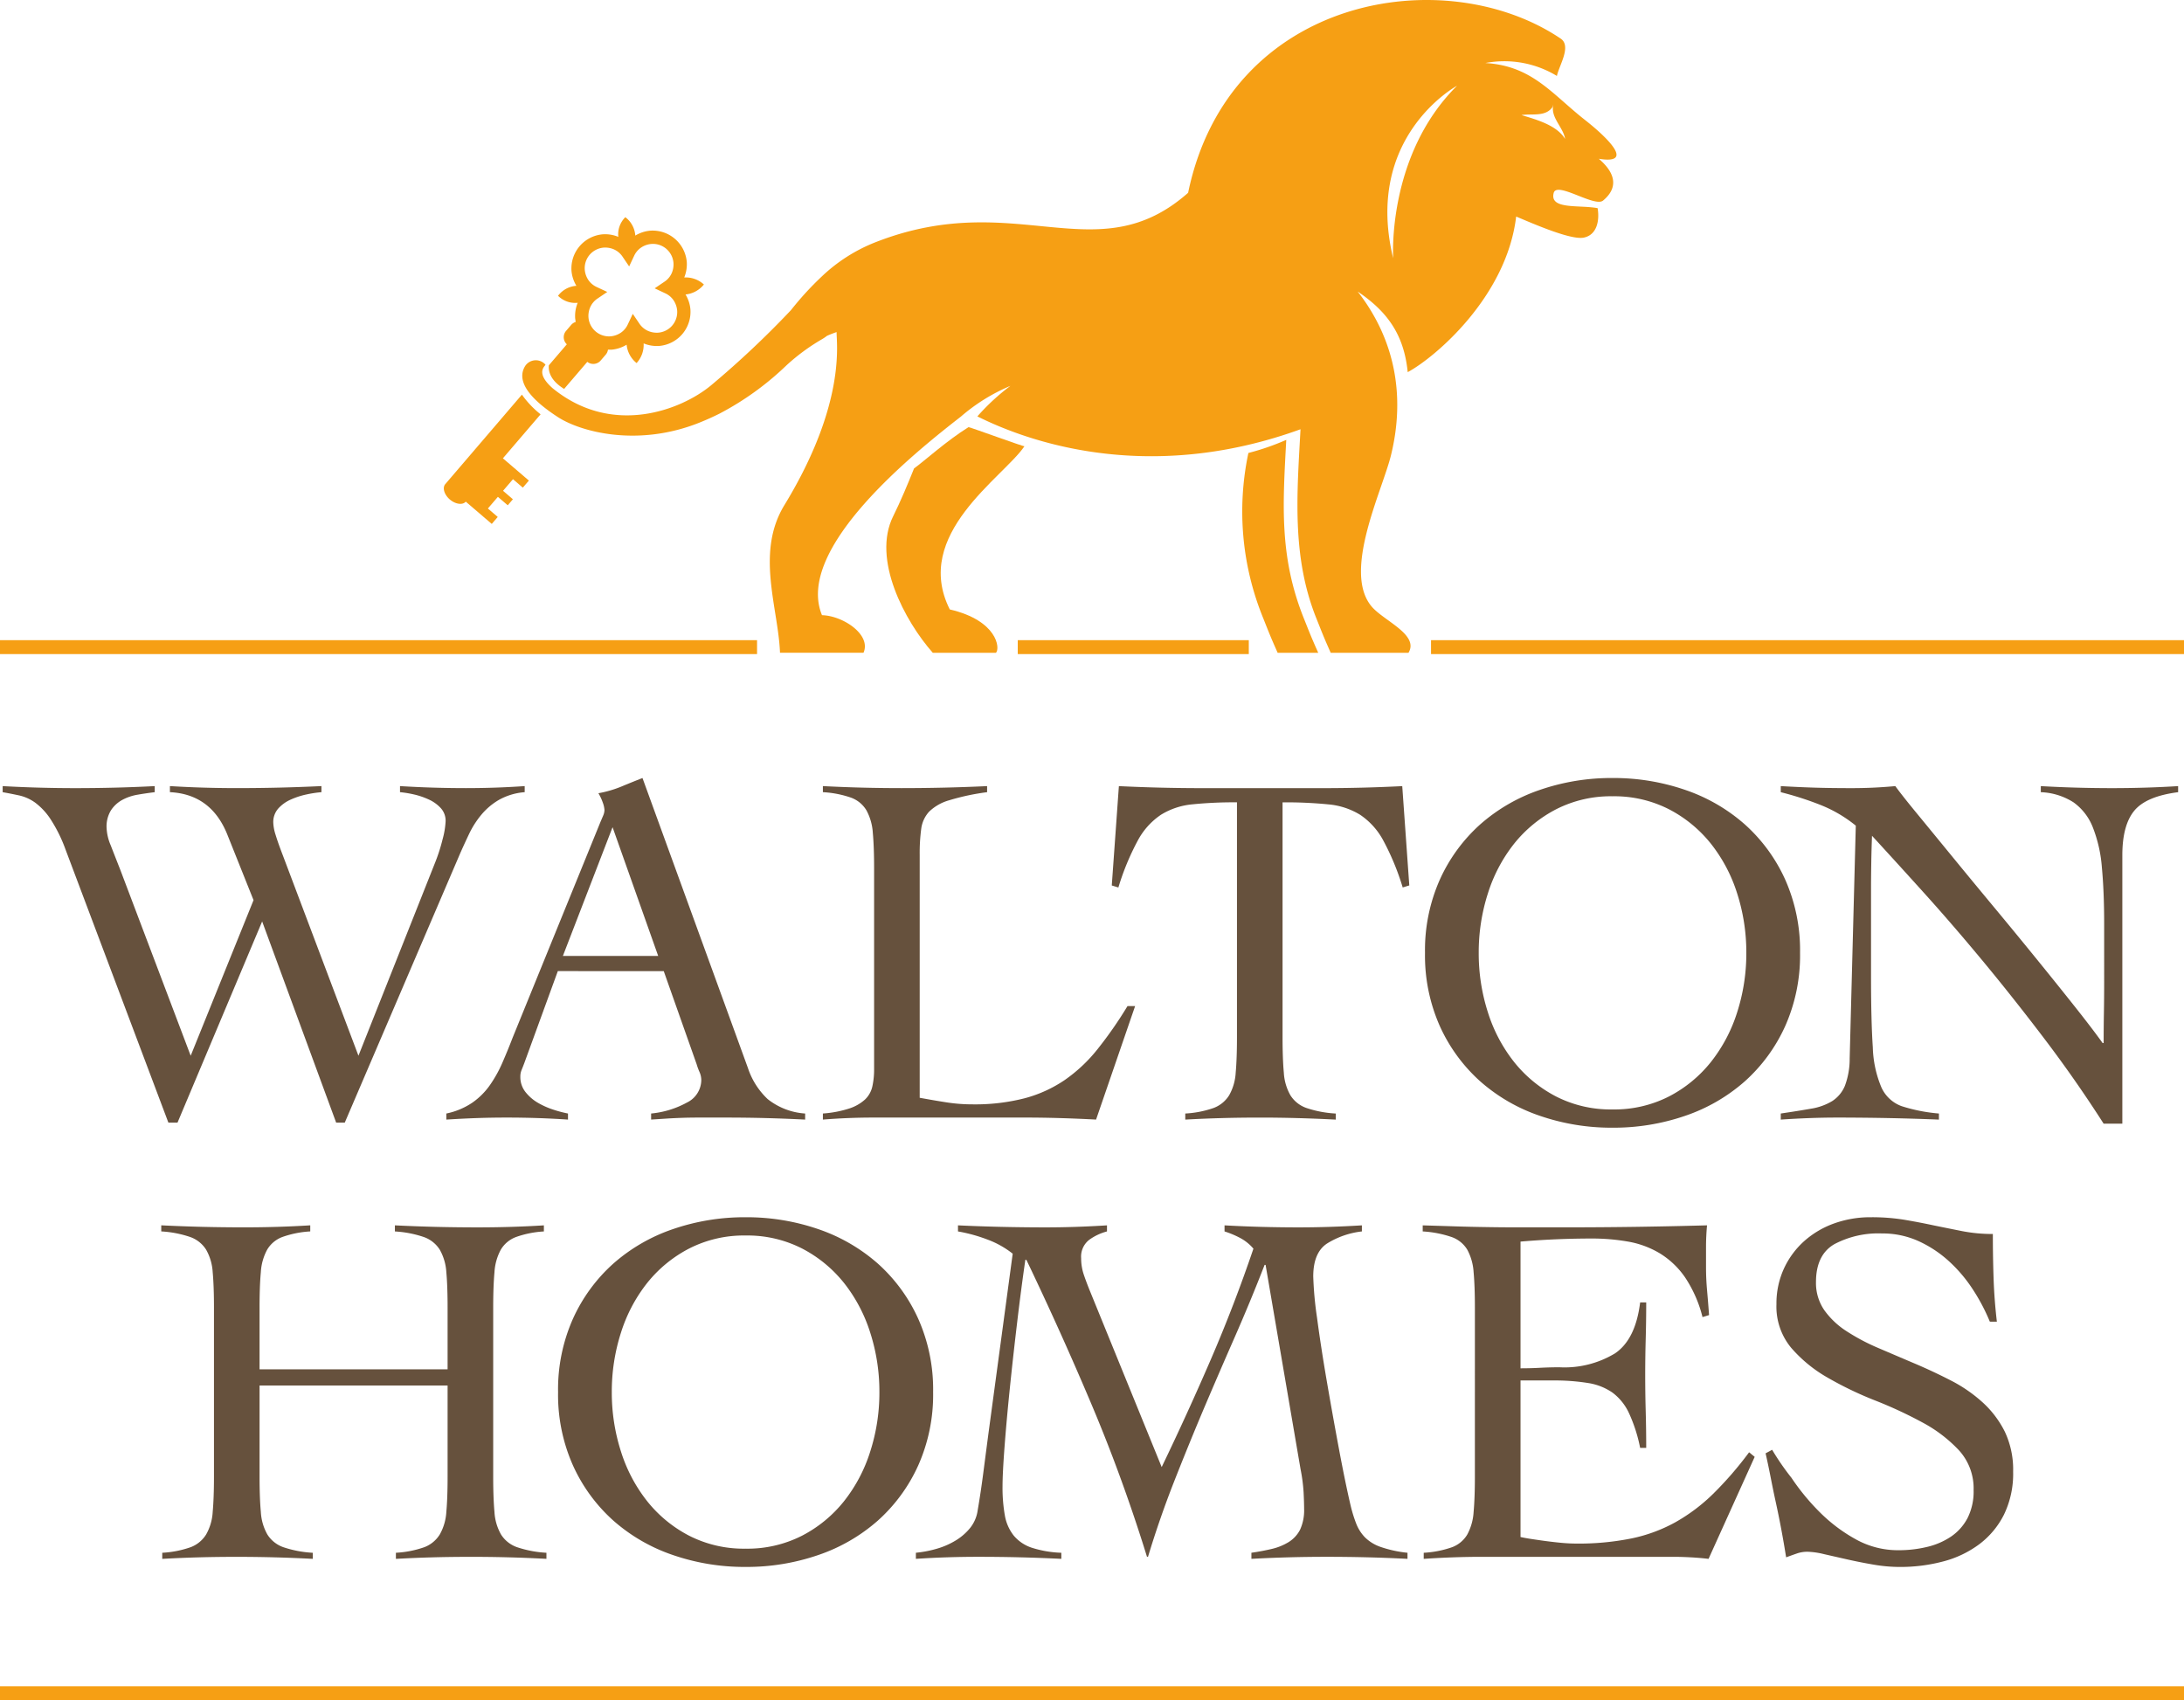 <svg xmlns="http://www.w3.org/2000/svg" width="299.883" height="233.456" viewBox="0 0 299.883 233.456">
  <g id="Walton_Homes_logo_color_stack" transform="translate(-123.145 -405.389)">
    <g id="Group_22" data-name="Group 22" transform="translate(123.51 559.539)">
      <path id="Path_34" data-name="Path 34" d="M0-46.208q2.506.14,5.011.209t4.941.069q2.78,0,5.5-.069t5.428-.209v.834q-1.184.142-2.367.348a6.738,6.738,0,0,0-2.121.73,4.31,4.31,0,0,0-1.531,1.428,4.239,4.239,0,0,0-.592,2.365,6.789,6.789,0,0,0,.557,2.4q.556,1.43,1.322,3.376L25.818-9.186l8.63-21.364L30.83-39.6q-2.231-5.5-7.864-5.777v-.834q2.3.14,4.592.209t4.594.069q2.922,0,5.809-.069t5.812-.209v.834a16.239,16.239,0,0,0-2.052.313,10.7,10.7,0,0,0-2.157.7,5.081,5.081,0,0,0-1.706,1.216,2.791,2.791,0,0,0-.7,1.95,6.171,6.171,0,0,0,.315,1.669q.313,1.045,1.008,2.855L48.854-9.186,59.432-35.839a23.959,23.959,0,0,0,.974-3.062,11.372,11.372,0,0,0,.417-2.506,2.562,2.562,0,0,0-.661-1.775,5.056,5.056,0,0,0-1.635-1.181,10.31,10.31,0,0,0-2.052-.7,14.544,14.544,0,0,0-1.916-.313v-.834q2.3.14,4.56.209t4.487.069q2.019,0,4.037-.069t4.036-.209v.834a8.582,8.582,0,0,0-3.513,1.045,9.091,9.091,0,0,0-2.436,2.052,12.454,12.454,0,0,0-1.672,2.611q-.662,1.394-1.216,2.644L46.974,0H45.793L35.631-27.627,24.008,0H22.757L8.63-37.51a20.268,20.268,0,0,0-2.088-4.209,8.922,8.922,0,0,0-2.088-2.227A6,6,0,0,0,2.3-44.921c-.741-.16-1.507-.313-2.3-.453Z" fill="#66513d"/>
    </g>
    <g id="Group_23" data-name="Group 23" transform="translate(207.256 552.371)">
      <path id="Path_35" data-name="Path 35" d="M0-33.4-6.82-15.725H6.263ZM-7.516-13.639l-4.592,12.6c-.14.372-.266.695-.382.974a2.309,2.309,0,0,0-.173.905,3.307,3.307,0,0,0,.73,2.157,6.08,6.08,0,0,0,1.775,1.5A10.924,10.924,0,0,0-8,5.428a15.755,15.755,0,0,0,1.879.488v.834c-1.393-.093-2.782-.164-4.177-.209s-2.806-.069-4.244-.069q-2.089,0-4.073.069t-4.209.209V5.916a9.941,9.941,0,0,0,3.583-1.5,9.782,9.782,0,0,0,2.4-2.4,17.72,17.72,0,0,0,1.706-3.062q.729-1.67,1.425-3.479L-1.67-34.1q.209-.486.384-.9a2.02,2.02,0,0,0,.175-.767,3.6,3.6,0,0,0-.244-1.043,6.369,6.369,0,0,0-.592-1.253,15.458,15.458,0,0,0,3.131-.905q1.324-.556,2.924-1.183L18.581-.348a10.3,10.3,0,0,0,2.713,4.281,9.238,9.238,0,0,0,5.149,1.983v.834q-2.782-.14-5.462-.209t-5.6-.069H12.108c-.929,0-1.762.01-2.5.035s-1.449.056-2.123.1-1.4.093-2.192.14V5.916a12.716,12.716,0,0,0,4.907-1.5,3.471,3.471,0,0,0,1.983-3.1A2.77,2.77,0,0,0,11.935.209a8.1,8.1,0,0,1-.384-1.043l-4.523-12.8Z" fill="#66513d"/>
    </g>
    <g id="Group_24" data-name="Group 24" transform="translate(258.684 558.286)">
      <path id="Path_36" data-name="Path 36" d="M0-44.121a31.736,31.736,0,0,0-5.22,1.114,6.5,6.5,0,0,0-2.749,1.566,4.311,4.311,0,0,0-1.08,2.367,25.024,25.024,0,0,0-.207,3.513v33.4q1.88.349,3.654.626a23,23,0,0,0,3.583.278,27.4,27.4,0,0,0,7.166-.834,18.012,18.012,0,0,0,5.5-2.5A21.2,21.2,0,0,0,15.135-8.8a56.045,56.045,0,0,0,4.142-5.95h1.045L14.961.834Q12.456.7,9.918.626T4.87.557H-15.59q-1.738,0-3.479.069c-1.159.045-2.32.117-3.479.209V0a15.14,15.14,0,0,0,3.654-.7,5.94,5.94,0,0,0,2.123-1.216,3.527,3.527,0,0,0,1.008-1.775,10.821,10.821,0,0,0,.246-2.436V-33.683q0-2.922-.175-4.836a7.437,7.437,0,0,0-.871-3.1,4.1,4.1,0,0,0-2.086-1.739,14.137,14.137,0,0,0-3.9-.765v-.834q2.715.14,5.393.209t5.395.069q2.922,0,5.879-.069T0-44.955Z" fill="#66513d"/>
    </g>
    <g id="Group_25" data-name="Group 25" transform="translate(285.894 514.167)">
      <path id="Path_37" data-name="Path 37" d="M0,44.121a13.993,13.993,0,0,0,3.9-.765,4.278,4.278,0,0,0,2.123-1.739,7.088,7.088,0,0,0,.9-3.1q.173-1.914.175-4.836V1.391a56.8,56.8,0,0,0-6.16.279A9.944,9.944,0,0,0-3.341,3.1,9.849,9.849,0,0,0-6.507,6.611a34.754,34.754,0,0,0-2.678,6.473l-.907-.279L-9.116-.834q2.922.14,5.775.209t5.777.069H18.792q2.78,0,5.5-.069t5.5-.209L30.759,12.8l-.905.279a34.864,34.864,0,0,0-2.678-6.473A9.838,9.838,0,0,0,24.008,3.1a10.028,10.028,0,0,0-4.35-1.427,59.6,59.6,0,0,0-6.3-.279V33.683q0,2.922.175,4.836a7.045,7.045,0,0,0,.905,3.1,4.245,4.245,0,0,0,2.19,1.739,15.167,15.167,0,0,0,4.037.765v.834q-2.648-.137-5.289-.209t-5.289-.069q-2.575,0-5.08.069T0,44.955Z" fill="#66513d"/>
    </g>
    <g id="Group_26" data-name="Group 26" transform="translate(326.187 536.227)">
      <path id="Path_38" data-name="Path 38" d="M0,0A26.411,26.411,0,0,0,1.253,8.142,21.2,21.2,0,0,0,4.87,15a17.886,17.886,0,0,0,5.777,4.734A16.483,16.483,0,0,0,18.371,21.5,16.492,16.492,0,0,0,26.1,19.73,17.881,17.881,0,0,0,31.871,15a21.271,21.271,0,0,0,3.62-6.855A26.459,26.459,0,0,0,36.744,0a26.474,26.474,0,0,0-1.253-8.142A21.3,21.3,0,0,0,31.871-15,17.917,17.917,0,0,0,26.1-19.729,16.493,16.493,0,0,0,18.371-21.5a16.484,16.484,0,0,0-7.725,1.775A17.923,17.923,0,0,0,4.87-15,21.236,21.236,0,0,0,1.253-8.142,26.426,26.426,0,0,0,0,0M-7.376,0A23.844,23.844,0,0,1-5.324-10.091a22.712,22.712,0,0,1,5.531-7.55,24.084,24.084,0,0,1,8.179-4.732,30.163,30.163,0,0,1,9.986-1.635,30.186,30.186,0,0,1,9.987,1.635,24.07,24.07,0,0,1,8.176,4.732,22.694,22.694,0,0,1,5.533,7.55A23.868,23.868,0,0,1,44.121,0a23.863,23.863,0,0,1-2.054,10.091,22.684,22.684,0,0,1-5.533,7.551,24.014,24.014,0,0,1-8.176,4.73,30.186,30.186,0,0,1-9.987,1.635,30.163,30.163,0,0,1-9.986-1.635,24.028,24.028,0,0,1-8.179-4.73,22.7,22.7,0,0,1-5.531-7.551A23.839,23.839,0,0,1-7.376,0" fill="#66513d"/>
    </g>
    <g id="Group_27" data-name="Group 27" transform="translate(367.662 559.679)">
      <path id="Path_39" data-name="Path 39" d="M0-46.348q2.436.14,4.628.209t5.117.069q1.528,0,2.991-.069t2.991-.209q.905,1.252,2.994,3.792t4.767,5.812q2.677,3.273,5.74,6.959t5.915,7.2Q38-19.07,40.4-16.041t3.795,4.976h.138q0-2.087.035-4.14t.035-4.142V-27.42q0-4.45-.313-7.758a18.96,18.96,0,0,0-1.253-5.533,7.621,7.621,0,0,0-2.644-3.41,8.944,8.944,0,0,0-4.49-1.393v-.834q2.438.14,4.907.209t4.905.069q2.229,0,4.523-.069t4.523-.209v.834q-4.381.561-6.019,2.542T46.9-36.884V0H44.329Q40.5-5.986,36.223-11.622T27.733-22.34q-4.21-5.076-8.143-9.43t-7.062-7.758c-.047,1.207-.083,2.391-.1,3.549s-.035,2.343-.035,3.551v12.176q0,6.2.244,9.779a15.2,15.2,0,0,0,1.183,5.5A4.879,4.879,0,0,0,16.6-2.4a22.862,22.862,0,0,0,5.114,1.008v.836Q18.164-.7,14.823-.765T7.933-.836q-2.017,0-3.967.071T0-.557v-.836q2.366-.347,4.142-.661A8.033,8.033,0,0,0,7.064-3.1,4.574,4.574,0,0,0,8.8-5.185a10.58,10.58,0,0,0,.661-3.793L10.3-40.919a18.38,18.38,0,0,0-4.87-2.853A43.845,43.845,0,0,0,0-45.513Z" fill="#66513d"/>
    </g>
    <g id="Group_28" data-name="Group 28" transform="translate(184.604 608.161)">
      <path id="Path_40" data-name="Path 40" d="M0-23.243q0-2.922-.173-4.838a7.115,7.115,0,0,0-.905-3.1A4.257,4.257,0,0,0-3.27-32.916a14.913,14.913,0,0,0-3.967-.765v-.836q2.922.142,5.672.209t5.671.069q2.3,0,4.592-.069t4.523-.209v.836a13.711,13.711,0,0,0-3.827.765,4.087,4.087,0,0,0-2.088,1.739,7.4,7.4,0,0,0-.87,3.1q-.173,1.916-.175,4.838V0q0,2.924.175,4.836a7.01,7.01,0,0,0,.905,3.1A4.245,4.245,0,0,0,9.535,9.674a15.153,15.153,0,0,0,4.036.765v.834q-2.648-.14-5.289-.209T2.993,11q-2.575,0-5.08.069t-5.011.209V10.44a13.993,13.993,0,0,0,3.9-.765A4.274,4.274,0,0,0-1.078,7.933a7.1,7.1,0,0,0,.905-3.1Q0,2.925,0,0V-12.526H-25.818V0q0,2.924.175,4.836a7.053,7.053,0,0,0,.9,3.1,4.255,4.255,0,0,0,2.194,1.741,15.154,15.154,0,0,0,4.037.765v.834q-2.648-.14-5.29-.209T-29.089,11q-2.575,0-5.08.069t-5.011.209V10.44a14.006,14.006,0,0,0,3.9-.765,4.27,4.27,0,0,0,2.121-1.741,7.053,7.053,0,0,0,.905-3.1q.173-1.911.175-4.836V-23.243q0-2.922-.175-4.838a7.072,7.072,0,0,0-.905-3.1,4.25,4.25,0,0,0-2.192-1.739,14.887,14.887,0,0,0-3.967-.765v-.836q2.924.142,5.672.209t5.672.069q2.3,0,4.592-.069t4.523-.209v.836a13.711,13.711,0,0,0-3.827.765,4.094,4.094,0,0,0-2.088,1.739,7.375,7.375,0,0,0-.87,3.1q-.176,1.916-.175,4.838v8.49H0Z" fill="#66513d"/>
    </g>
    <g id="Group_29" data-name="Group 29" transform="translate(207.15 596.538)">
      <path id="Path_41" data-name="Path 41" d="M0,0A26.411,26.411,0,0,0,1.253,8.142,21.237,21.237,0,0,0,4.872,15a17.881,17.881,0,0,0,5.775,4.734A16.488,16.488,0,0,0,18.371,21.5,16.488,16.488,0,0,0,26.1,19.73,17.887,17.887,0,0,0,31.873,15a21.237,21.237,0,0,0,3.618-6.855A26.411,26.411,0,0,0,36.744,0a26.426,26.426,0,0,0-1.253-8.142A21.287,21.287,0,0,0,31.873-15,17.923,17.923,0,0,0,26.1-19.729,16.489,16.489,0,0,0,18.371-21.5a16.488,16.488,0,0,0-7.725,1.775A17.917,17.917,0,0,0,4.872-15,21.287,21.287,0,0,0,1.253-8.142,26.426,26.426,0,0,0,0,0M-7.376,0A23.844,23.844,0,0,1-5.323-10.091a22.668,22.668,0,0,1,5.531-7.55,24.1,24.1,0,0,1,8.177-4.732,30.211,30.211,0,0,1,9.986-1.635,30.22,30.22,0,0,1,9.987,1.635,24.118,24.118,0,0,1,8.177,4.732,22.712,22.712,0,0,1,5.531,7.55A23.844,23.844,0,0,1,44.121,0a23.839,23.839,0,0,1-2.054,10.091,22.7,22.7,0,0,1-5.531,7.551,24.036,24.036,0,0,1-8.177,4.73,30.179,30.179,0,0,1-9.987,1.635,30.169,30.169,0,0,1-9.986-1.635,24.021,24.021,0,0,1-8.177-4.73,22.658,22.658,0,0,1-5.531-7.551A23.839,23.839,0,0,1-7.376,0" fill="#66513d"/>
    </g>
    <g id="Group_30" data-name="Group 30" transform="translate(291.285 619.435)">
      <path id="Path_42" data-name="Path 42" d="M0-45.791q2.508.14,5.011.207t5.01.071q2.226,0,4.421-.071t4.418-.207v.834a11.508,11.508,0,0,0-4.8,1.67q-1.88,1.252-1.879,4.522a48.806,48.806,0,0,0,.522,5.672q.522,3.935,1.321,8.594t1.672,9.326q.871,4.665,1.635,7.935A19.04,19.04,0,0,0,18.094-4.8a5.663,5.663,0,0,0,1.183,1.844,5.7,5.7,0,0,0,2.158,1.322,16.336,16.336,0,0,0,3.687.8V0Q22.34-.142,19.589-.21T14.058-.279q-2.645,0-5.185.069T3.689,0V-.836q1.461-.207,2.782-.522A7.81,7.81,0,0,0,8.8-2.3,4.318,4.318,0,0,0,10.371-4a6.362,6.362,0,0,0,.555-2.888q0-.835-.069-2.226a23.323,23.323,0,0,0-.419-3.2l-4.8-28.044H5.5q-1.947,5.011-4.1,9.915T-2.853-20.6q-2.087,4.939-4.071,9.986T-10.509-.279h-.138Q-13.987-11.065-18.2-21.053t-9.01-20.006h-.141q-.556,3.827-1.112,8.488t-1.011,9.082q-.453,4.422-.73,8.073t-.279,5.464a21.7,21.7,0,0,0,.315,3.967A6.14,6.14,0,0,0-28.951-3.2a5.455,5.455,0,0,0,2.471,1.67,14.842,14.842,0,0,0,4.071.695V0q-2.922-.142-5.706-.21t-5.706-.069q-2.159,0-4.28.069T-42.381,0V-.836a15.456,15.456,0,0,0,2.888-.557A10.615,10.615,0,0,0-36.884-2.54,7.621,7.621,0,0,0-34.9-4.281a4.969,4.969,0,0,0,1.008-2.4q.419-2.433.767-5.116t.695-5.323L-29.087-41.9a12.561,12.561,0,0,0-3.482-1.948A21.878,21.878,0,0,0-36.6-44.957v-.834q2.992.14,5.948.207t5.953.071q2.152,0,4.278-.071t4.28-.207v.834a7.336,7.336,0,0,0-2.436,1.149,2.915,2.915,0,0,0-1.112,2.539,6.993,6.993,0,0,0,.382,2.3q.383,1.117.87,2.3L-8.63-12.6q3.55-7.375,6.751-14.787T3.967-42.59a6.188,6.188,0,0,0-1.81-1.463A12.647,12.647,0,0,0,0-44.957Z" fill="#66513d"/>
    </g>
    <g id="Group_31" data-name="Group 31" transform="translate(331.927 576.638)">
      <path id="Path_43" data-name="Path 43" d="M0,39.8c.417.093.927.188,1.531.278s1.253.188,1.948.279,1.415.175,2.158.244,1.438.1,2.088.1a36.525,36.525,0,0,0,7.482-.7,21.415,21.415,0,0,0,6.053-2.227,24.715,24.715,0,0,0,5.185-3.9,48.783,48.783,0,0,0,4.941-5.708l.767.627L25.818,42.8q-1.184-.14-2.436-.209c-.836-.047-1.646-.071-2.436-.071H-5.22q-2.019,0-4.036.071t-4.037.209v-.836A13.943,13.943,0,0,0-9.4,41.2a4.1,4.1,0,0,0,2.088-1.741,7.432,7.432,0,0,0,.87-3.1q.173-1.914.175-4.836V8.28q0-2.922-.175-4.836a7.447,7.447,0,0,0-.87-3.1A4.094,4.094,0,0,0-9.466-1.393a14.98,14.98,0,0,0-3.965-.767v-.833q2.364.07,4.488.138t4.384.1q2.263.039,4.8.035H5.985q4.872,0,9.742-.069t9.883-.207c-.048.51-.082,1.021-.106,1.529S25.47-.464,25.47,0V2.782q0,1.531.14,3.1t.278,3.444l-.9.279a17.382,17.382,0,0,0-2.4-5.464A11.5,11.5,0,0,0,19.1.833a12.737,12.737,0,0,0-4.349-1.6,28.588,28.588,0,0,0-5.01-.419Q4.872-1.184,0-.765v17.4q1.391,0,2.678-.071c.858-.045,1.751-.071,2.68-.071a13.39,13.39,0,0,0,7.622-1.913q2.819-1.914,3.444-6.993h.834q0,2.5-.069,5.011t-.069,4.941q0,2.5.069,5.01t.069,5.01h-.834a21.154,21.154,0,0,0-1.531-4.767,7.371,7.371,0,0,0-2.263-2.818,8.041,8.041,0,0,0-3.375-1.322,28.625,28.625,0,0,0-4.8-.348H0Z" fill="#66513d"/>
    </g>
    <g id="Group_32" data-name="Group 32" transform="translate(396.367 606.213)">
      <path id="Path_44" data-name="Path 44" d="M0-19.347a26.4,26.4,0,0,0-2.33-4.419,19.888,19.888,0,0,0-3.307-3.9,16.111,16.111,0,0,0-4.174-2.749,11.993,11.993,0,0,0-5.011-1.043,12.9,12.9,0,0,0-6.507,1.462q-2.542,1.461-2.542,5.218a6.558,6.558,0,0,0,1.149,3.864,11.113,11.113,0,0,0,3.063,2.887,28.122,28.122,0,0,0,4.349,2.3q2.436,1.045,4.976,2.123t4.976,2.332a20.133,20.133,0,0,1,4.35,2.993A13.738,13.738,0,0,1,2.054-4.246,12.194,12.194,0,0,1,3.2,1.252,12.864,12.864,0,0,1,1.95,7.133,11.585,11.585,0,0,1-1.427,11.2,14.364,14.364,0,0,1-6.367,13.57a22.9,22.9,0,0,1-6.021.765A21.208,21.208,0,0,1-16,14.01q-1.88-.323-3.62-.719l-3.166-.719a10.812,10.812,0,0,0-2.261-.324,4.4,4.4,0,0,0-1.463.244q-.7.243-1.46.522-.628-3.967-1.462-7.76c-.555-2.527-.756-3.875-1.358-6.52l.9-.486a34.732,34.732,0,0,0,2.646,3.84,30.93,30.93,0,0,0,4,4.836,21.989,21.989,0,0,0,4.907,3.654,11.915,11.915,0,0,0,5.81,1.46,16.577,16.577,0,0,0,3.9-.451,9.931,9.931,0,0,0,3.307-1.425A7.019,7.019,0,0,0-3.062,7.627a8.106,8.106,0,0,0,.834-3.858A7.753,7.753,0,0,0-4.244-1.686,19.373,19.373,0,0,0-9.255-5.505a58.334,58.334,0,0,0-6.508-3.023,48.475,48.475,0,0,1-6.5-3.126,19.163,19.163,0,0,1-5.013-4.1A8.865,8.865,0,0,1-29.3-21.731a11.472,11.472,0,0,1,1.043-4.934,11.541,11.541,0,0,1,2.818-3.785,12.551,12.551,0,0,1,4.108-2.4,14.637,14.637,0,0,1,4.976-.834,27.788,27.788,0,0,1,4.626.348q2.053.349,4,.767,2.017.414,3.967.8a21.527,21.527,0,0,0,4.177.384q0,3.131.1,6.09t.451,5.95Z" fill="#66513d"/>
    </g>
    <g id="Group_33" data-name="Group 33" transform="translate(248.65 489.351)">
      <path id="Path_45" data-name="Path 45" d="M0-19.637c-.836,2.089-1.852,4.528-2.859,6.55C-5.817-7.16-1.253,1.34,2.575,5.674h8.676c.6-.619.18-4.44-6.341-5.953C-.287-10.59,12.261-18.4,15.162-22.688c-.059.087-7.243-2.543-7.677-2.624-3,1.86-6.151,4.721-7.486,5.674" fill="#f69f14"/>
    </g>
    <g id="Group_34" data-name="Group 34" transform="translate(299.761 495.024)">
      <path id="Path_46" data-name="Path 46" d="M0-29.236a34.3,34.3,0,0,1-5.2,1.8,38.714,38.714,0,0,0,2.041,22.7C-2.372-2.768-2.283-2.476-1.183,0H4.389C3.288-2.476,3.2-2.768,2.41-4.737-.982-13.2-.477-20.383,0-29.236" fill="#f69f14"/>
    </g>
    <g id="Group_35" data-name="Group 35" transform="translate(194.809 477.329)">
      <path id="Path_47" data-name="Path 47" d="M0-17.752-10.521-5.467c-.432.5-.144,1.454.621,2.11s1.76.8,2.192.3L-4.14,0l.82-.958-1.353-1.16,1.374-1.6,1.353,1.16.709-.828L-2.591-4.549l1.364-1.592L.125-4.982l.831-.971L-2.612-9.008,2.564-15.05A13.21,13.21,0,0,1,0-17.752" fill="#f69f14"/>
    </g>
    <g id="Group_36" data-name="Group 36" transform="translate(215.446 443.912)">
      <path id="Path_48" data-name="Path 48" d="M0,6.178a2.837,2.837,0,0,1-1.938.979A2.992,2.992,0,0,1-3.4,6.877,2.79,2.79,0,0,1-4.517,5.9l-.9-1.327-.682,1.451a2.775,2.775,0,0,1-.952,1.134,2.98,2.98,0,0,1-1.4.5,2.84,2.84,0,0,1-2.076-.679A2.832,2.832,0,0,1-11.5,5.043a2.979,2.979,0,0,1,.279-1.462,2.781,2.781,0,0,1,.976-1.117l1.329-.9L-10.372.886a2.794,2.794,0,0,1-1.134-.95,2.985,2.985,0,0,1-.5-1.406,2.831,2.831,0,0,1,.666-2.064,2.853,2.853,0,0,1,1.95-.99,3,3,0,0,1,1.462.279,2.777,2.777,0,0,1,1.115.976l.9,1.329.682-1.451a2.767,2.767,0,0,1,.953-1.134,2.962,2.962,0,0,1,1.4-.5,2.825,2.825,0,0,1,2.064.668A2.842,2.842,0,0,1,.175-2.41,2.988,2.988,0,0,1-.1-.947,2.763,2.763,0,0,1-1.08.168l-1.329.9,1.451.682A2.79,2.79,0,0,1,.178,2.7a2.991,2.991,0,0,1,.5,1.4A2.843,2.843,0,0,1,0,6.178M4.35.542a3.686,3.686,0,0,0-2.7-.964A4.8,4.8,0,0,0,2-2.551,4.721,4.721,0,0,0,.364-5.735,4.709,4.709,0,0,0-3.02-6.849a4.758,4.758,0,0,0-2.049.674A3.461,3.461,0,0,0-6.438-8.7a3.317,3.317,0,0,0-.964,2.7,4.739,4.739,0,0,0-2.131-.35,4.709,4.709,0,0,0-3.182,1.632A4.717,4.717,0,0,0-13.83-1.329,4.758,4.758,0,0,0-13.156.722a3.451,3.451,0,0,0-2.522,1.369,3.332,3.332,0,0,0,2.7.964,4.757,4.757,0,0,0-.348,2.129c.024.167.047.332.071.5a1.327,1.327,0,0,0-.618.406l-.706.826a1.33,1.33,0,0,0,.144,1.868l-.035-.03-2.471,2.884c-.079.831.215,2.089,2.1,3.24l3.18-3.713-.035-.032a1.332,1.332,0,0,0,1.866-.143l.709-.828a1.327,1.327,0,0,0,.3-.672l.5,0A4.771,4.771,0,0,0-6.26,8.809,3.7,3.7,0,0,0-4.891,11.33a3.693,3.693,0,0,0,.966-2.7,4.773,4.773,0,0,0,2.129.35A4.705,4.705,0,0,0,1.377,7.359,4.717,4.717,0,0,0,2.5,3.962a4.756,4.756,0,0,0-.672-2.051A3.693,3.693,0,0,0,4.35.542" fill="#f69f14"/>
    </g>
    <g id="Group_37" data-name="Group 37" transform="translate(546.173 320.589) rotate(180)">
      <rect id="Rectangle_9" data-name="Rectangle 9" width="299.883" height="1.911" transform="translate(123.145 -318.257)" fill="#f69f14"/>
    </g>
    <g id="Group_38" data-name="Group 38" transform="translate(557.509 33.301) rotate(180)">
      <rect id="Rectangle_10" data-name="Rectangle 10" width="31.723" height="1.911" transform="translate(262.893 -461.901)" fill="#f69f14"/>
    </g>
    <g id="Group_39" data-name="Group 39" transform="translate(350.24 33.301) rotate(180)">
      <rect id="Rectangle_11" data-name="Rectangle 11" width="103.95" height="1.911" transform="translate(123.145 -461.901)" fill="#f69f14"/>
    </g>
    <g id="Group_40" data-name="Group 40" transform="translate(742.666 33.301) rotate(180)">
      <rect id="Rectangle_12" data-name="Rectangle 12" width="103.389" height="1.911" transform="translate(319.639 -461.901)" fill="#f69f14"/>
    </g>
    <g id="Group_41" data-name="Group 41" transform="translate(332.062 473.809)">
      <path id="Path_49" data-name="Path 49" d="M0-52.619c1.455-.231,3.272.286,4.257-1.1l.125-.375c-.467,1.8,1.346,3.108,1.606,4.754C4.841-51.239,2.025-52,0-52.619m-8.851-4.028c-9.676,9.6-8.769,23.694-8.769,23.694C-21.69-49.7-8.859-56.643-8.851-56.646M8.822-51.865c-4.641-3.623-7.317-7.516-13.78-7.9A13.893,13.893,0,0,1,4.86-57.991c.289-1.417,2.047-4.095.518-5.128C-10.5-73.833-40.165-69.044-45.777-41.948c-12.54,11.062-23.49-.753-42.8,6.739a22.728,22.728,0,0,0-7.673,4.917l-.006-.006s-.024.03-.037.045a41.4,41.4,0,0,0-2.946,3.113c-.364.427-.727.871-1.09,1.324A128.389,128.389,0,0,1-111.292-15.5c-4.129,3.413-13.6,7.059-21.762.371-2.508-2.218-.887-3.079-.971-3.224a1.754,1.754,0,0,0-2.744.132c-1.412,2.157.753,4.684,4.5,7.1,3.025,1.951,10.831,4.15,19.384.737,1.021-.409,1.942-.83,2.8-1.26a39.993,39.993,0,0,0,9.178-6.63,27.838,27.838,0,0,1,4.8-3.535,6.648,6.648,0,0,0,.748-.5c.425-.188.862-.361,1.316-.512-.048,1.412,1.386,9.729-7.173,23.764-3.975,6.518-.841,14.079-.6,20.268h11.465c1.1-2.476-2.808-5.087-5.7-5.16C-99.847,6.866-83.126-6.433-76.985-11.211a25.357,25.357,0,0,1,6.807-4.225,29.868,29.868,0,0,0-4.536,4.191c8.647,4.324,24.809,8.87,44.369,1.767-.477,8.853-1.223,17.487,2.169,25.947.791,1.969.878,2.271,1.978,4.746h10.68c1.486-2.476-3.33-4.352-5.027-6.316-4.111-4.763,1.425-15.915,2.624-20.815,1.972-8.052.6-15.823-4.573-22.473,3.987,2.7,6.346,5.817,6.869,11.07C-11.815-19.377-2.035-27.7-.735-38.686c2.25.942,7.492,3.259,9.286,2.893,1.821-.372,2.185-2.359,1.9-4.044-2.566-.481-6.65.236-6.029-2.1.432-1.617,5.615,2.022,6.775,1.059,2.3-1.909,1.5-3.971-.586-5.738,5.73.926-.257-4.05-1.794-5.25" fill="#f69f14"/>
    </g>
  </g>
</svg>
